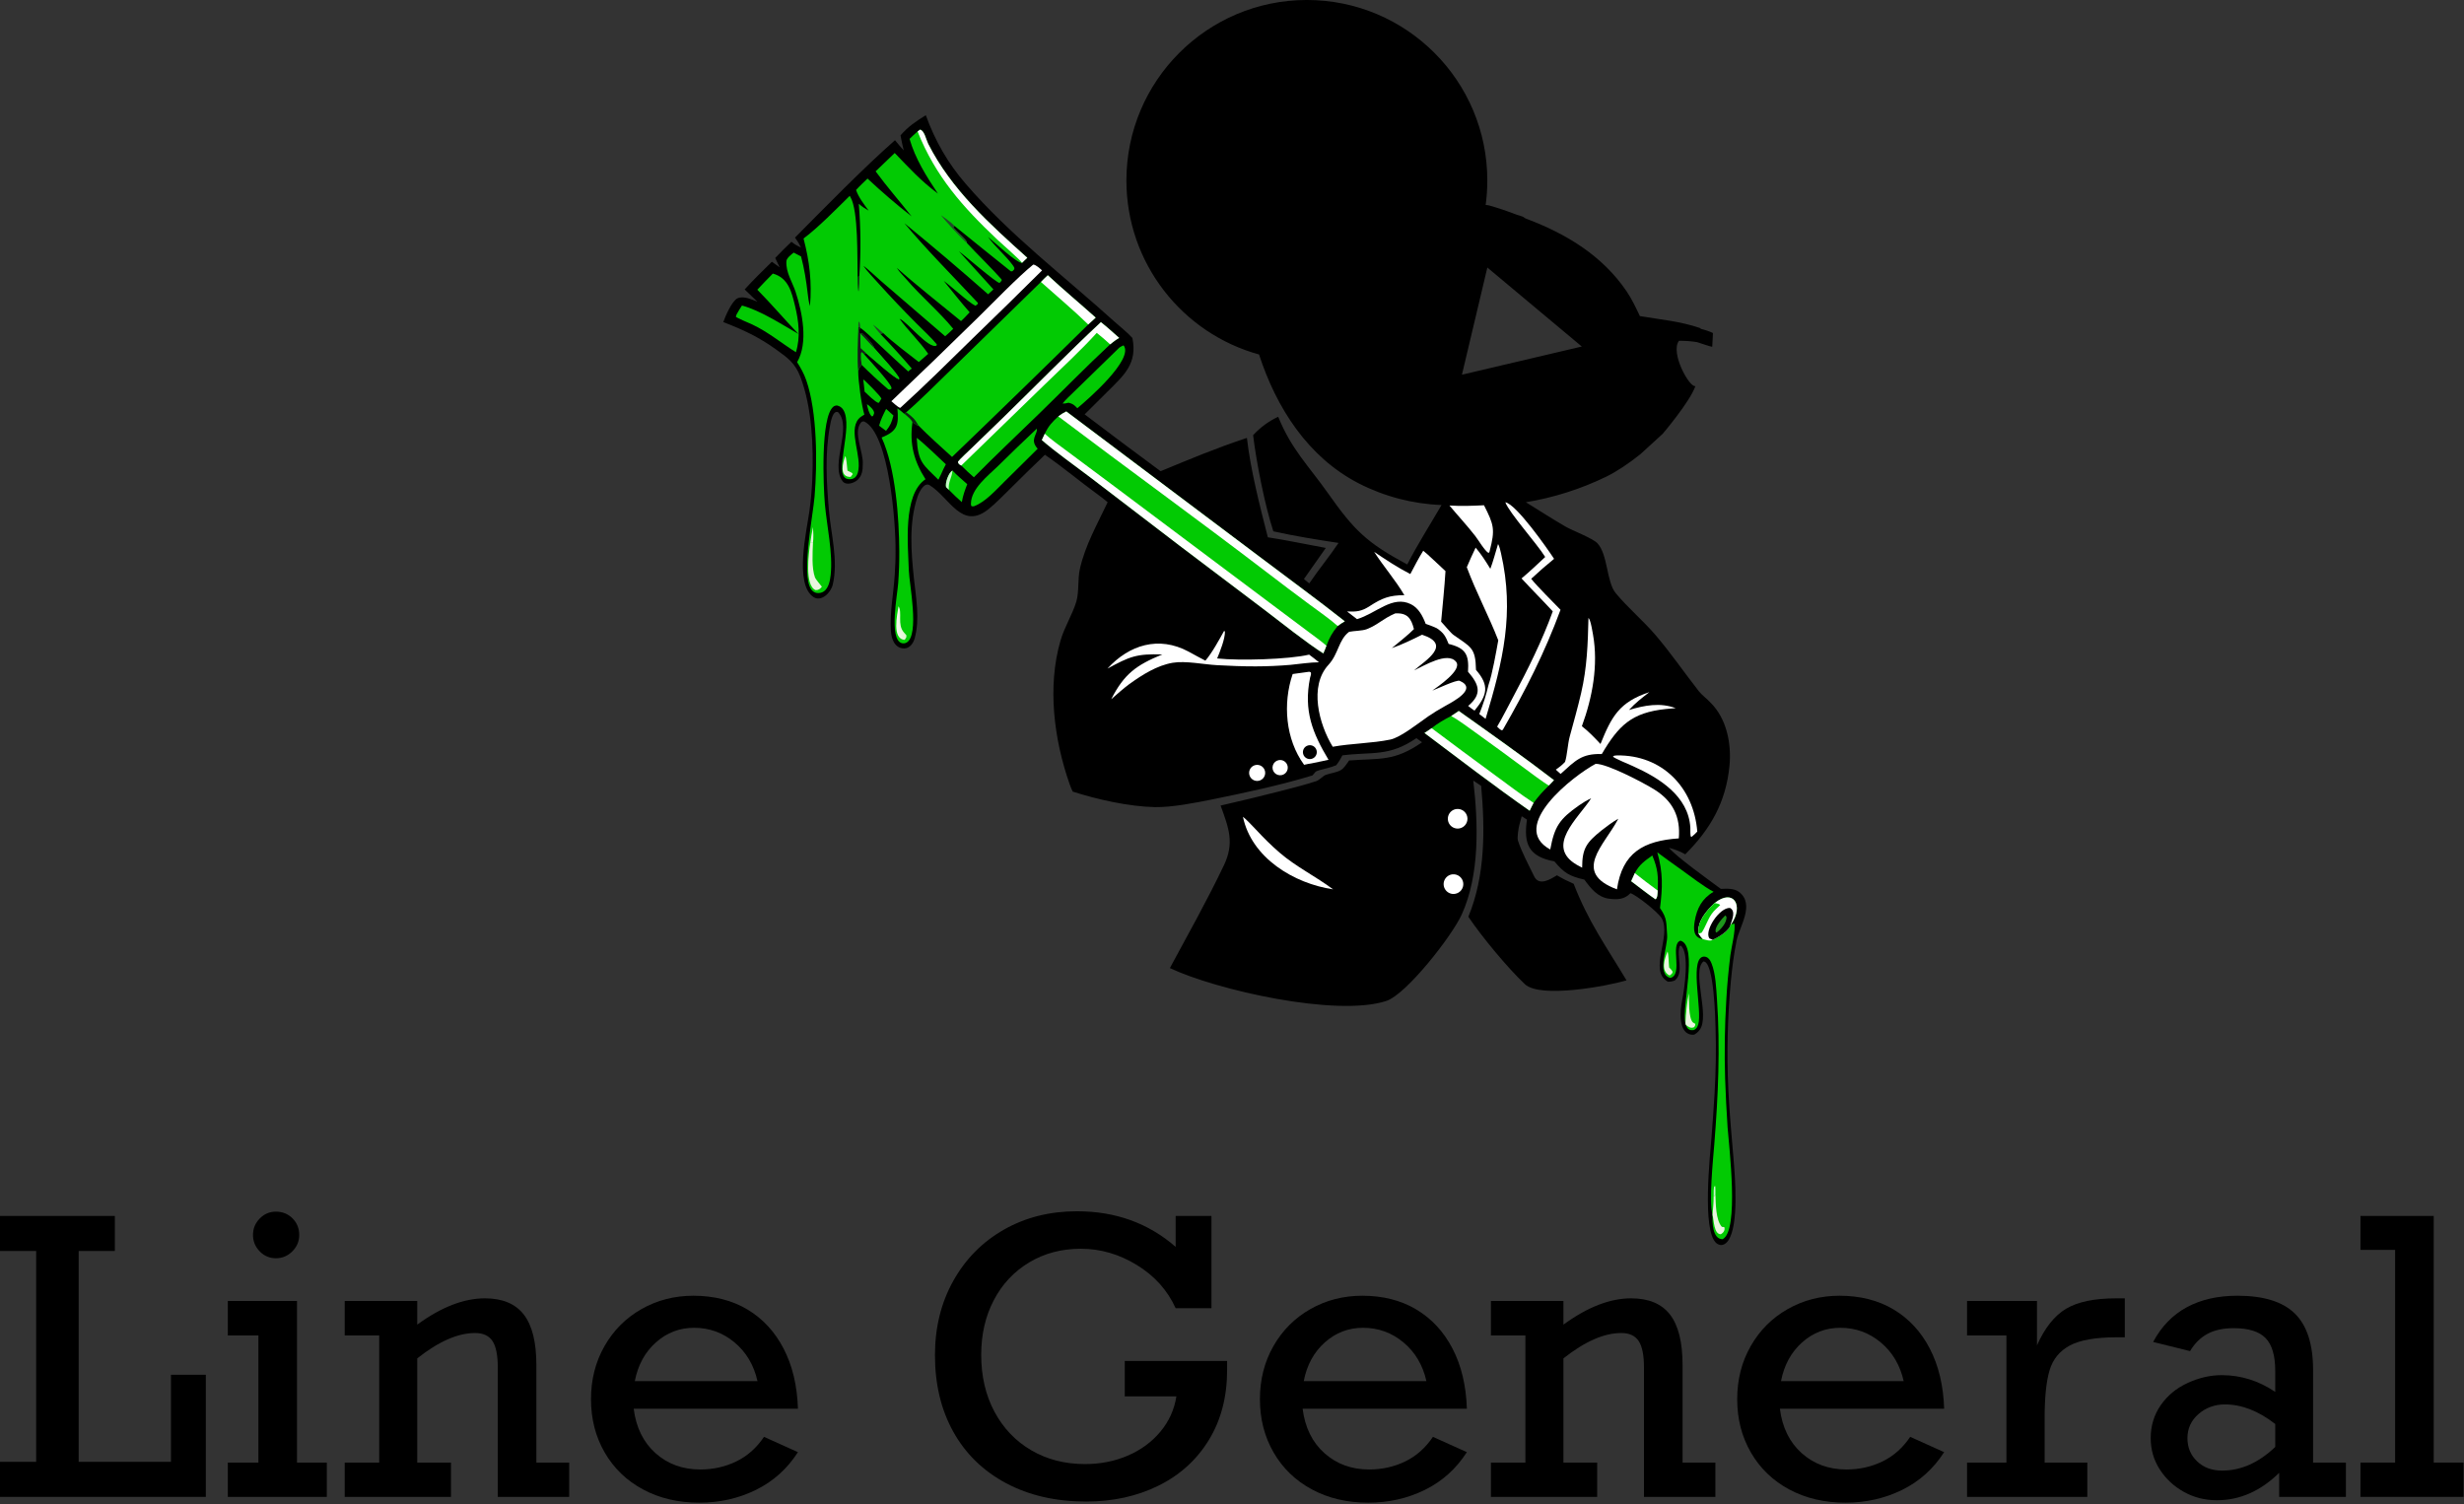 <?xml version="1.0" encoding="UTF-8" standalone="no"?><!DOCTYPE svg PUBLIC "-//W3C//DTD SVG 1.1//EN" "http://www.w3.org/Graphics/SVG/1.1/DTD/svg11.dtd"><svg width="100%" height="100%" viewBox="0 0 968 591" version="1.1" xmlns="http://www.w3.org/2000/svg" xmlns:xlink="http://www.w3.org/1999/xlink" xml:space="preserve" xmlns:serif="http://www.serif.com/" style="fill-rule:evenodd;clip-rule:evenodd;stroke-linejoin:round;stroke-miterlimit:2;"><rect x="0" y="0" width="968" height="591" fill="#333333" stroke="none"/><g id="Line"><g id="Line1" serif:id="Line"><path d="M494.622,139.265c6.822,20.951 19.168,40.332 39.212,50.659c10.083,5.156 21.171,8.051 32.488,8.48c-4.409,7.571 -9.536,15.639 -13.472,23.355c-15.96,-8.557 -20.858,-13.436 -31.06,-27.887c-7.731,-10.951 -14.418,-17.245 -19.638,-30.142c-3.731,1.74 -7.08,4.202 -9.854,7.245c1.255,10.514 4.61,27.656 7.953,37.764c8.23,1.84 17.258,3.308 25.6,4.552c-3.525,5.301 -7.85,10.48 -11.501,15.914l-2.086,-1.73l8.583,-12.212c-7.007,-1.277 -16.041,-3.181 -22.769,-4.177c-3.115,-12.16 -6.813,-26.578 -8.223,-39.057c-12.341,4.113 -22.031,8.187 -33.902,13.089c-9.999,-7.374 -19.946,-14.817 -29.84,-22.33l8.882,-8.827c6.505,-6.478 11.924,-11.056 9.881,-21.177c-2.121,-2.337 -4.71,-4.307 -7.062,-6.433c-19.647,-17.765 -41.039,-33.985 -58.393,-54.095c-7.084,-8.208 -12.038,-16.864 -15.715,-27.007c-3.978,2.532 -6.754,4.305 -9.931,7.932c0.38,1.908 0.757,4.042 1.263,5.903c-1.123,-1.279 -2.397,-2.668 -3.43,-4.002c-12.454,10.958 -27.449,26.319 -39.295,38.263c1.118,1.561 1.532,2.194 2.371,3.906c-1.688,-0.802 -2.298,-1.107 -3.758,-2.267c-2.241,2.09 -4.251,4.167 -6.382,6.371l1.765,3.678c-0.999,-0.708 -2.12,-1.466 -3.086,-2.197c-3.308,3.262 -7.585,7.442 -10.678,10.875l5.023,4.83c-2.309,-0.89 -5.373,-2.398 -7.801,-1.362c-2.156,0.92 -4.864,7.159 -5.618,9.359c7.783,2.98 14.106,5.943 20.909,10.873c4.433,3.214 7.291,5.211 9.369,10.632c4.601,11.999 5.209,27.501 4.689,40.153c-0.178,4.246 -0.56,8.482 -1.144,12.691c-1.001,7.321 -6.061,28.737 1.683,33.718c2.913,1.874 6.701,-1.564 7.503,-4.933c2.24,-9.526 -0.71,-19.722 -1.518,-29.312c-0.924,-10.957 -1.604,-21.968 0.394,-32.857c0.285,-1.554 1.063,-6.449 3.204,-5.585c5.776,6.037 -3.27,20.534 1.797,27.154c1.406,1.839 4.599,0.674 5.933,-0.589c1.713,-1.621 1.996,-3.844 1.978,-6.049c0.351,-4.774 -3.847,-12.381 -0.818,-16.283c0.475,-0.613 0.784,-0.563 1.333,-0.587c9.9,4.595 12.499,40.449 12.36,50.744c0.055,3.19 -0.125,6.323 -0.316,9.503c-0.443,7.382 -1.989,14.66 -1.508,22.076c0.2,3.078 1.423,6.82 5.219,6.86c2.168,0.023 3.621,-2.093 4.144,-4.022c2.028,-7.476 0.545,-15.625 -0.285,-23.188c-1.122,-10.592 -2.086,-22.057 1.367,-32.321c0.627,-1.865 2.623,-5.923 4.779,-4.592c7.863,4.849 12.632,17.976 23.284,9.275c2.723,-2.225 5.346,-4.935 8.018,-7.564c4.614,-4.607 9.278,-9.165 13.988,-13.674c7.1,4.894 13.872,10.598 20.856,15.682c1.233,0.897 2.65,1.952 3.782,2.962c-4.006,8.523 -8.838,16.918 -10.897,26.173c-0.924,4.154 -0.264,8.629 -1.368,12.753c-1.578,5.274 -4.644,9.909 -6.249,15.422c-5.25,18.033 -2.583,38.84 3.551,56.332c0.347,0.992 0.764,2.096 1.246,3.008c9.647,3.108 22.206,5.905 32.349,6.095c6.621,0.124 16.031,-1.719 22.655,-3.069c12.65,-2.578 26.829,-5.587 39.151,-9.372c1.265,-1.236 0.761,-1.488 2.729,-2.069c2.142,-0.634 4.634,-1.039 6.654,-1.969c1.136,-1.466 1.533,-2.209 2.416,-3.864c11.971,-1.465 18.342,0.593 29.051,-6.748l2.232,1.609c-10.891,7.61 -16.521,6.25 -28.671,7.154c-0.865,1.249 -1.936,2.996 -3.194,3.752c-1.706,1.027 -4.065,1.213 -5.905,1.881c-1.116,0.406 -2.566,2.094 -3.793,2.491c-4.771,1.543 -9.659,2.779 -14.515,4.019c-7.664,1.955 -15.354,3.814 -23.065,5.576c3.207,8.816 5.511,14.629 1.295,23.474c-6.605,13.857 -13.982,26.927 -21.219,40.366c18.181,8.62 65.433,19.32 84.976,12.933c7.983,-2.608 25.87,-25.605 29.655,-33.922c7.165,-15.747 6.511,-35.861 4.56,-52.668l3.1,2.074c1.529,17.063 1.648,35.277 -5.039,51.42c5.274,7.847 15.489,20.163 22.221,26.498c6.098,5.738 32.724,0.649 39.924,-1.5c-8.089,-13.498 -14.963,-22.971 -20.771,-37.947c-2.61,-1.153 -4.071,-1.878 -6.575,-3.336c-2.624,1.612 -7.068,4.402 -8.981,0.349c-2.149,-4.55 -4.776,-9.202 -6.333,-13.98c-0.396,-1.246 0.257,-4.974 0.553,-6.165c0.28,-1.144 0.589,-2.28 0.926,-3.409l2.057,1.321c-1.347,9.506 0.576,14.512 10.783,16.421c3.815,4.547 5.845,5.789 11.781,7.17c2.527,3.457 5.255,6.964 9.799,7.506c3.259,0.389 5.993,0.272 8.276,-2.175c1.819,0.354 10.62,7.151 12.284,9.834c4.016,6.934 -5.301,20.498 2.318,24.855c0.477,0.273 2.532,-0.122 2.997,-0.54c3.6,-3.234 0.334,-9.3 1.776,-13.364l0.417,-0.211c3.582,2.826 1.391,17.278 0.545,21.487c-0.78,3.879 -1.822,13.609 4.345,13.553c0.853,-0.021 2.081,-1.277 2.505,-1.907c4.228,-5.387 -3.242,-22.919 1.492,-26.889c4.21,-0.191 4.671,22.844 4.787,25.986c0.255,8.574 0.127,17.154 -0.383,25.717c-0.342,5.774 -0.747,11.545 -1.217,17.31c-0.577,7.424 -3.773,36.702 1.879,41.622c0.606,0.525 1.459,0.858 2.272,0.746c0.985,-0.136 1.829,-0.882 2.378,-1.665c4.265,-6.098 2.746,-24.543 2.154,-31.812c-0.745,-9.155 -1.633,-18.299 -2.068,-27.477c-0.664,-14.152 -0.34,-28.333 0.97,-42.441c0.514,-5.401 1.134,-10.619 2.287,-16.253c1.132,-5.536 7.272,-14.194 0.949,-19.04c-1.902,-1.456 -4.865,-1.329 -7.146,-1.202c-3.903,-2.909 -18.084,-13.07 -20.344,-16.143c2.492,0.718 4.089,1.278 6.371,2.553c9.929,-9.941 15.959,-20.436 17.357,-34.703c0.855,-8.729 -1.076,-18.677 -7.554,-24.996c-1.291,-1.424 -3.316,-2.885 -4.477,-4.369c-5.774,-7.38 -10.863,-14.833 -16.964,-22c-4.832,-5.676 -11.093,-10.94 -15.719,-16.573c-3.583,-4.363 -3.053,-15.071 -7.096,-19.485c-1.727,-1.994 -9.991,-5.084 -12.737,-6.694c-5.235,-3.069 -10.292,-6.33 -15.436,-9.492c10.914,-1.802 21.518,-5.168 31.483,-10c4.123,-2.015 8.871,-5.138 13.543,-8.904l8.727,-7.979c0.016,-0.001 10.749,-12.654 12.851,-18.756c-2.307,0.72 -10.014,-13.126 -6.449,-17.784c2.476,-0.002 4.872,0.147 7.1,0.522c2.403,0.772 4.804,1.631 5.951,1.836c0.142,-1.754 0.2,-3.64 0.286,-5.408c-1.35,-0.664 -3.016,-1.207 -4.877,-1.672l0.006,-0.228c-8.101,-2.794 -15.88,-3.39 -23.826,-4.759c-1.585,-3.341 -3.205,-6.791 -5.287,-9.837c-9.554,-13.975 -23.599,-22.462 -39.076,-28.302c-0.308,-0.137 -0.618,-0.271 -0.928,-0.405c-0.126,-0.337 -1.219,-0.763 -3.009,-1.238c-3.515,-1.384 -7.11,-2.59 -10.751,-3.636c-0.459,-0.132 -0.974,-0.207 -1.539,-0.229c0.429,-3.153 0.651,-6.373 0.651,-9.643c0,-39.128 -31.766,-70.894 -70.894,-70.894c-39.127,0 -70.893,31.766 -70.893,70.894c-0,32.621 22.08,60.125 52.097,68.371Zm126.804,-3.128l-47.093,11.07l9.981,-42.103l37.112,31.033Z"/><path d="M360.482,51.642l0.979,-0.701c1.688,0.309 2.415,4.049 3.162,5.524c9.09,17.961 24.133,31.513 38.959,44.812c-0.637,0.605 -1.493,1.368 -2.074,1.995c-2.01,0.212 -11.317,-8.551 -13.364,-10.187c2.887,3.931 6.778,7.156 9.702,11.054c0.905,1.206 0.89,1.605 -0.132,2.429c-0.201,0.007 -0.402,0.014 -0.603,0.021c-5.93,-4.688 -16.661,-13.405 -22.103,-17.809l-0.599,0.192c0.839,1.908 5.26,4.654 5.5,6.555c3.321,3.651 10.136,10.281 13.598,14.27c-0.005,0.161 -0.01,0.321 -0.015,0.481l-0.808,0.887c-1.506,-0.203 -13.495,-10.691 -15.977,-12.456l13.572,14.987l-2.09,1.91c-10.784,-9.507 -21.746,-18.81 -32.882,-27.904c8.347,10.045 19.834,21.587 28.892,31.329c-0.166,0.671 -0.271,0.549 -0.991,1.091c-2.728,-1.293 -9.54,-7.686 -12.448,-9.768c3.246,3.989 6.793,8.51 10.184,12.336c-1.012,1.06 -2.333,2.521 -3.401,3.456c-8.237,-6.785 -17.349,-13.904 -25.245,-20.931c1.125,1.804 2.443,2.93 3.788,4.509c5.592,6.572 13.018,12.825 18.404,19.454c-1.004,0.963 -2.098,2.062 -3.17,2.925l-25.058,-21.563c-1.133,-0.969 -6.266,-5.742 -7.038,-6.042c1.417,2.033 4.284,5.054 6.045,7.012c4.783,5.304 9.701,10.485 14.748,15.538c2.104,2.095 6.331,6.094 8.026,8.244l-0.14,0.499c-3.087,1.486 -11.942,-9.828 -14.477,-10.532c2.793,4.036 7.885,8.869 11.235,13.748l-3.693,3.222c-4.022,-3.156 -10.393,-7.887 -13.978,-11.353l-1.165,0.278c3.767,3.882 8.91,9.55 12.395,13.654c-0.554,0.38 -0.921,0.7 -1.425,1.131c-4.013,-3.655 -7.994,-7.344 -11.945,-11.065c-1.794,-1.672 -5.011,-4.812 -6.9,-6.116c-0.342,0.652 -0.414,1.312 -0.351,2.044c0.544,0.163 0.791,0.226 1.349,0.323c1.289,1.249 4.084,3.945 4.524,5.661c1.855,2.197 9.244,10.061 9.85,11.982l-0.305,0.194c-2.227,-0.866 -10.448,-8.254 -12.83,-10.271l-0.707,0.503l-0.789,-0.783l-0.342,0.147c-0.306,1.127 0.035,3.503 0.152,4.77c-0.708,1.03 -1.008,1.341 -1.338,2.554c-0.001,3.844 1.3,13.314 2.412,16.994c-0.79,0.497 -1.687,0.998 -2.291,1.719c-4.108,4.907 1.493,14.791 -0.259,21.017c-0.265,0.944 -0.74,1.864 -1.649,2.326c-0.757,0.386 -1.889,0.435 -2.692,0.17c-5.326,-1.763 2.671,-20.381 -1.348,-27.041c-0.608,-1.006 -1.449,-1.549 -2.581,-1.788c-0.537,0.07 -0.918,0.137 -1.349,0.485c-5.143,4.151 -3.912,31.724 -3.345,38.206c0.761,8.694 3.209,19.34 2.276,27.896c-0.233,2.14 -0.753,5.063 -2.602,6.421c-0.844,0.619 -1.977,0.835 -3,0.643c-0.914,-0.171 -1.619,-0.76 -2.123,-1.521c-3.878,-5.851 0.771,-28.726 1.408,-36.346c1.099,-13.155 1.076,-33.169 -3.275,-45.697c-0.891,-2.564 -2.145,-4.808 -3.59,-7.087c4.468,-7.643 2.049,-19.558 -0.609,-27.667c-1.212,-3.698 -3.877,-7.616 -3.6,-11.989c0.081,-1.269 1.899,-2.582 2.862,-3.392l2.901,1.512c1.272,4.821 2.039,9.566 2.602,14.514c0.194,1.706 0.399,3.349 0.899,4.996c0.828,-9.235 -0.176,-17.654 -2.521,-26.554c5.776,-4.301 12.827,-11.556 18.136,-16.755c0.034,0.053 0.068,0.107 0.101,0.161c0.055,0.091 0.107,0.183 0.161,0.274c3.191,5.367 2.669,24.197 2.842,31.42l0.651,-0.159c0.666,-9.518 0.6,-19.073 -0.197,-28.581c1.503,1.274 2.165,1.686 3.879,2.693c-1.824,-2.469 -3.963,-5.231 -4.947,-8.108c1.185,-1.353 3.176,-3.189 4.505,-4.491c5.56,5.204 11.343,10.165 17.333,14.868c-4.662,-5.874 -9.725,-11.677 -14.153,-17.71l7.502,-7.202c5.984,6.181 10.08,10.77 16.976,15.954c-4.469,-6.662 -8.928,-13.752 -11.142,-21.493c0.878,-0.926 2.176,-2.045 3.146,-2.928Z" style="fill:#02ca03;fill-rule:nonzero;"/><path d="M360.482,51.642l0.979,-0.701c1.688,0.309 2.415,4.049 3.162,5.524c9.09,17.961 24.133,31.513 38.959,44.812c-0.637,0.605 -1.493,1.368 -2.074,1.995c-0.817,-1.285 -8.001,-7.536 -9.716,-9.154c-13.608,-12.835 -24.276,-24.842 -31.31,-42.476Z" style="fill:#fff;fill-rule:nonzero;"/><path d="M337.995,130.997c1.817,1.764 3.661,3.925 5.477,5.789c1.855,2.197 9.244,10.061 9.85,11.982l-0.305,0.194c-2.227,-0.866 -10.448,-8.254 -12.83,-10.271l-2.105,-1.939c-0.093,-1.812 -0.065,-3.919 -0.087,-5.755Z" style="fill:#02ca03;fill-rule:nonzero;"/><path d="M337.947,128.532l0.003,0.226c-0.342,0.652 -0.414,1.312 -0.351,2.044c0.544,0.163 0.791,0.226 1.349,0.323c1.289,1.249 4.084,3.945 4.524,5.661c-1.816,-1.864 -3.66,-4.025 -5.477,-5.789c0.022,1.836 -0.006,3.943 0.087,5.755l2.105,1.939l-0.707,0.503l-0.789,-0.783l-0.342,0.147c-0.306,1.127 0.035,3.503 0.152,4.77c-0.708,1.03 -1.008,1.341 -1.338,2.554c-0.491,-4.516 -0.12,-12.596 0.064,-17.316l0.72,-0.034Z" style="fill:#171b1b;fill-rule:nonzero;"/><path d="M369.638,84.538c1.649,1.123 4.028,2.762 5.37,4.242l-0.599,0.192c0.839,1.908 5.26,4.654 5.5,6.555c-2.613,-2.279 -8.194,-8.394 -10.271,-10.989Z" style="fill:#214b29;fill-rule:nonzero;"/><path d="M336.929,108.799l0.651,-0.159c-0.008,2.079 -0.025,3.611 -0.234,5.701l-0.141,0.038c-0.284,-1.877 -0.255,-3.686 -0.276,-5.58Z" style="fill:#0e2111;fill-rule:nonzero;"/><path d="M342.935,127.497c1.515,1.102 2.664,2.14 4.055,3.379l-1.165,0.278c-1.172,-1.261 -1.877,-2.253 -2.89,-3.657Z" style="fill:#214b29;fill-rule:nonzero;"/><path d="M337.227,128.566c0.001,-0.746 -0.1,-1.687 0.253,-2.302c0.412,0.772 0.389,1.394 0.467,2.268l-0.72,0.034Z" style="fill:#214b29;fill-rule:nonzero;"/><path d="M318.329,213.285l1.062,0c-0.17,3.905 -0.57,9.898 0.81,13.649c0.179,0.487 2.236,3.042 2.682,3.585c-0.74,0.886 -1.273,1.337 -2.457,1.323c-4.407,-1.789 -2.707,-14.723 -2.097,-18.557Z" style="fill:#e9f5df;fill-rule:nonzero;"/><path d="M332.071,179.176c0.48,0.582 0.709,4.528 0.854,5.705c0.698,0.33 1.242,0.601 1.915,0.978l0.083,0.536l-0.745,0.974c-4.595,0.08 -3.091,-5.522 -2.107,-8.193Z" style="fill:#e9f5df;fill-rule:nonzero;"/><path d="M319.395,207.048c0.13,2.085 0.242,4.15 -0.004,6.237l-1.062,-0c0.314,-2.23 0.588,-4.023 1.066,-6.237Z" style="fill:#e9f5df;fill-rule:nonzero;"/><path d="M418.906,161.64l75.702,56.917c10.946,8.297 22.989,17.047 33.711,25.533c-1.099,0.657 -1.784,1.051 -2.788,1.854c-2.122,2.563 -3.292,4.582 -4.43,7.75c-0.344,1.004 -0.805,2.025 -1.221,3.006c-6.721,-4.254 -16.21,-11.864 -22.764,-16.852l-33.571,-25.376l-35.159,-26.896c-5.413,-4.128 -14.19,-10.353 -19.096,-14.699l1.156,-2.483c1.537,-3.157 2.798,-4.454 5.31,-6.807c1.253,-0.949 1.744,-1.223 3.15,-1.947Z" style="fill:#02ca03;fill-rule:nonzero;"/><path d="M418.906,161.64l75.702,56.917c10.946,8.297 22.989,17.047 33.711,25.533c-1.099,0.657 -1.784,1.051 -2.788,1.854c-2.762,-2.512 -7.894,-6.1 -10.999,-8.397c-5.713,-4.233 -11.391,-8.513 -17.032,-12.841c-26.972,-20.629 -54.67,-40.651 -81.744,-61.119c1.253,-0.949 1.744,-1.223 3.15,-1.947Z" style="fill:#fff;fill-rule:nonzero;"/><path d="M410.446,170.394c2.374,2.23 6.383,5.049 9.142,7.113l17.166,12.793l61.829,46.35l15.229,11.405c1.747,1.317 5.825,4.258 7.289,5.639c-0.344,1.004 -0.805,2.025 -1.221,3.006c-6.721,-4.254 -16.21,-11.864 -22.764,-16.852l-33.571,-25.376l-35.159,-26.896c-5.413,-4.128 -14.19,-10.353 -19.096,-14.699l1.156,-2.483Z" style="fill:#fff;fill-rule:nonzero;"/><path d="M548.117,240.984c4.787,-0.281 6.282,1.94 7.363,6.162c-1.842,1.959 -6.463,5.605 -8.692,7.474c3.838,-1.299 8.242,-3.453 11.882,-5.262c11.815,3.869 1.672,9.859 -3.164,14.018c3.883,-1.781 13.154,-7.505 16.508,-3.407c2.669,3.261 -7.411,9.938 -9.33,11.351c1.644,-0.565 9.544,-4.379 10.777,-3.844c7.334,3.181 -2.99,8.337 -5.813,9.94c-2.205,1.211 -4.352,2.524 -6.435,3.935c-3.752,2.58 -10.945,8.357 -15.01,9.199c-7.155,1.483 -15.247,1.487 -22.63,2.823c-5.408,-8.845 -9.402,-23.804 -1.667,-32.193c3.992,-4.329 3.923,-9.814 8.105,-12.959c1.949,-0.416 5.166,-0.347 6.979,-1.062c4.457,-1.756 6.177,-4.043 11.127,-6.175Z" style="fill:#fff;fill-rule:nonzero;"/><path d="M411.635,108.129c6.083,5.657 12.611,11.096 18.82,16.649l-2.932,2.703c-17.724,17.459 -35.558,34.806 -53.501,52.039c-4.092,-3.721 -9.282,-8.346 -13.105,-12.243c-1.328,-0.276 -1.114,-0.93 -2.482,-1.226c-0.27,-1.292 -2.173,-2.632 -3.194,-3.487l0.785,-0.61c5.308,-4.527 12.363,-11.656 17.508,-16.633l35.399,-34.549c0.895,-0.901 1.762,-1.787 2.702,-2.643Z" style="fill:#02ca03;fill-rule:nonzero;"/><path d="M411.635,108.129c6.083,5.657 12.611,11.096 18.82,16.649l-2.932,2.703c-5.485,-5.358 -12.781,-11.527 -18.59,-16.709c0.895,-0.901 1.762,-1.787 2.702,-2.643Z" style="fill:#fff;fill-rule:nonzero;"/><path d="M355.241,162.564l0.785,-0.61c2.654,2.02 3.216,2.482 4.891,5.323c-1.328,-0.276 -1.114,-0.93 -2.482,-1.226c-0.27,-1.292 -2.173,-2.632 -3.194,-3.487Z" style="fill:#0e2111;fill-rule:nonzero;"/><path d="M651.077,334.847c2.977,2.247 6.463,4.685 9.509,6.886c3.484,2.516 8.937,6.699 12.619,8.623c-4.53,2.588 -6.601,6.546 -7.443,11.652c-0.506,3.061 -0.522,6.336 3.215,6.947c-0.737,-0.715 -1.117,-1.318 -1.702,-2.148c-0.536,-4.882 3.061,-8.908 6.321,-12.024c7.345,-5.891 11.61,0.832 6.534,8.314c0.515,0.006 0.731,-0.1 1.202,-0.301c0.654,2.329 -1.213,9.751 -1.552,12.511c-0.719,5.852 -1.272,11.57 -1.586,17.466c-0.631,10.284 -0.788,20.591 -0.47,30.889c0.221,6.416 0.545,12.828 0.97,19.233c0.529,7.391 4.671,40.791 -1.98,43.938c-3.976,-0.009 -4.045,-6.698 -3.933,-9.507l-0.002,-0.254c-1.47,-5.037 0.21,-21.481 0.686,-27.405c1.531,-19.052 2.384,-38.114 1.05,-57.203c-0.305,-4.376 -0.489,-9.81 -2.101,-13.915c-0.393,-1.001 -1.002,-2.147 -2.064,-2.559c-0.556,-0.216 -1.24,-0.251 -1.782,0.025c-4.556,2.321 0.184,21.075 -1.397,26.399c-0.319,1.074 -0.676,1.707 -1.672,2.24c-1.851,0.277 -2.533,-0.351 -3.175,-1.978l-0.194,-0.68c-1.667,-5.928 5.161,-30.44 -1.931,-32.435c-4.263,1.267 1.178,13.439 -3.993,14.616c-5.615,-1.298 -0.912,-12.389 -1.266,-16.82c-0.386,-4.827 0.13,-6.404 -2.795,-10.619c1.018,-8.026 1.222,-13.939 -1.068,-21.891Z" style="fill:#02ca03;fill-rule:nonzero;"/><path d="M673.596,354.783c7.345,-5.891 11.61,0.832 6.534,8.314l-0.23,-0.01c-0.371,2.556 -4.88,5.189 -7.055,6.122c-1.108,0.686 -2.61,0.004 -3.868,-0.254c-0.737,-0.715 -1.117,-1.318 -1.702,-2.148c-0.536,-4.882 3.061,-8.908 6.321,-12.024Z" style="fill:#fff;fill-rule:nonzero;"/><path d="M672.845,369.209l-1.267,-0.527c-2.201,-2.88 3.861,-12.183 8.061,-11.993c2.288,1.22 0.929,4.43 0.261,6.398c-0.371,2.556 -4.88,5.189 -7.055,6.122Z" style="fill-rule:nonzero;"/><path d="M677.785,359.636l0.456,0.49c0.293,2.219 -2.167,5.025 -3.886,6.247l-0.268,-0.152c-0.773,-1.793 2.496,-5.427 3.698,-6.585Z" style="fill:#1f971d;fill-rule:nonzero;"/><path d="M667.275,366.807c-0.536,-4.882 3.061,-8.908 6.321,-12.024c0.812,0.16 1.657,0.203 2.209,0.775c-1.282,1.292 -2.267,1.926 -3.398,3.542c-1.553,2.22 -2.405,5.11 -3.906,7.315c-0.005,0.007 -1.08,0.357 -1.226,0.392Z" style="fill:#02ca03;fill-rule:nonzero;"/><path d="M673.219,470.056l0.704,-0.668c0.136,3.382 0.091,9.959 2.534,12.605l0.929,0.079c0.46,1.154 -0.343,2.28 -1.357,2.828c-2.745,-0.046 -2.658,-5.407 -3.248,-7.574l-0.002,-0.254c0.254,-2.814 0.427,-4.132 0.44,-7.016Z" style="fill:#e9f5df;fill-rule:nonzero;"/><path d="M663.491,390.251c0.071,2.541 -0.183,9.558 1.517,11.368c0.167,0.177 0.764,0.482 0.989,0.596c-0.035,0.774 -0.003,0.729 -0.484,1.33c-1.305,0.575 -2.167,-0.134 -3.189,-0.869l-0.194,-0.68c0.118,-3.269 0.612,-8.608 1.361,-11.745Z" style="fill:#e9f5df;fill-rule:nonzero;"/><path d="M673.219,470.056c0.009,-1.477 -0.067,-3.296 0.373,-4.671c-0.058,0.31 -0.095,0.58 -0.139,0.891l0.383,-0.357c0.119,0.717 0.084,2.64 0.087,3.469l-0.704,0.668Z" style="fill:#c6f8c7;fill-rule:nonzero;"/><path d="M655.098,373.823c0.47,1.039 0.449,4.606 0.634,6.259c0.63,0.651 0.953,0.911 1.375,1.697c-0.208,0.895 -0.301,0.717 -1.18,1.467c-3.613,-1.771 -2.023,-6.469 -0.829,-9.423Z" style="fill:#e9f5df;fill-rule:nonzero;"/><path d="M626.858,300.082c4.469,-0.094 18.781,7.413 23.17,10.156c7.198,4.5 10.215,10.722 9.504,19.132c-13.848,0.935 -22.211,5.577 -24.303,20.021c-17.804,-6.629 -5.027,-17.233 0.365,-27.426l0.163,-0.313c-2.399,1.36 -4.416,2.913 -6.582,4.592c-5.876,4.738 -7.618,7.024 -7.618,14.634c-0.696,-0.346 -1.383,-0.712 -2.058,-1.098c-12.65,-7.343 0.551,-18.304 5.607,-26.156c-1.672,0.756 -3.229,1.702 -4.717,2.742c-7.775,5.432 -9.689,8.363 -11.361,17.369c-16.565,-8.993 9.094,-29.021 17.83,-33.653Z" style="fill:#fff;fill-rule:nonzero;"/><path d="M573.084,279.306c12.207,8.678 25.584,18.095 37.418,27.194l-2.015,2.104c-2.412,2.389 -3.957,4.012 -5.997,6.812c-0.489,0.862 -1.093,2.177 -1.551,3.095c-13.62,-9.516 -28.019,-20.54 -41.326,-30.552l2.814,-1.885c2.146,-1.779 5.242,-3.556 7.69,-4.788l2.967,-1.98Z" style="fill:#02ca03;fill-rule:nonzero;"/><path d="M562.427,286.074c8.317,6.243 16.669,12.437 25.058,18.581c4.946,3.619 9.873,7.414 15.005,10.761c-0.489,0.862 -1.093,2.177 -1.551,3.095c-13.62,-9.516 -28.019,-20.54 -41.326,-30.552l2.814,-1.885Z" style="fill:#fff;fill-rule:nonzero;"/><path d="M573.084,279.306c12.207,8.678 25.584,18.095 37.418,27.194l-2.015,2.104c-1.71,-0.874 -8.068,-5.647 -9.86,-6.97c-6.199,-4.606 -12.436,-9.161 -18.71,-13.663c-2.987,-2.13 -6.702,-4.949 -9.8,-6.685l2.967,-1.98Z" style="fill:#fff;fill-rule:nonzero;"/><path d="M377.646,182.897c-0.791,-0.427 -1.206,-0.658 -1.309,-1.502c0.74,-1.006 4.379,-4.372 5.519,-5.474l12.172,-11.782c12.677,-12.337 25.588,-25.549 38.468,-37.575c2.38,1.874 4.886,4.169 7.181,6.188c-1.455,0.849 -2.232,1.475 -3.561,2.535c-9.612,8.938 -18.716,18.336 -28.119,27.448c-8.525,8.259 -17.044,16.326 -25.411,24.781c-1.815,-1.594 -3.239,-2.903 -4.94,-4.619Z" style="fill:#02ca03;fill-rule:nonzero;"/><path d="M377.646,182.897c-0.791,-0.427 -1.206,-0.658 -1.309,-1.502c0.74,-1.006 4.379,-4.372 5.519,-5.474l12.172,-11.782c12.677,-12.337 25.588,-25.549 38.468,-37.575c2.38,1.874 4.886,4.169 7.181,6.188c-1.455,0.849 -2.232,1.475 -3.561,2.535c-1.835,-1.692 -3.298,-2.96 -5.253,-4.512c-5.688,6.335 -14.203,14.247 -20.469,20.329l-32.748,31.793Z" style="fill:#fff;fill-rule:nonzero;"/><path d="M352.545,160.42c0.914,0.616 1.84,1.433 2.696,2.144c1.021,0.855 2.924,2.195 3.194,3.487c-1.131,8.449 0.606,15.097 5.159,22.217c-9.069,6.092 -6.816,26.269 -6.56,35.83c0.137,5.122 4.32,25.367 -0.882,28.341c-0.604,0.344 -1.324,0.415 -1.984,0.196c-4.987,-1.664 -1.635,-18.936 -1.303,-23.55c0.303,-4.15 0.443,-8.31 0.422,-12.471c-0.084,-13.14 -1.399,-32.596 -6.936,-44.737c6.406,-2.559 6.736,-5.134 6.194,-11.457Z" style="fill:#02ca03;fill-rule:nonzero;"/><path d="M352.98,238.181c1.613,2.407 -0.571,7.164 2.104,10.242l0.989,1.134c0.047,1.061 0.026,0.737 -0.64,1.813c-5.1,-0.264 -2.963,-9.894 -2.453,-13.189Z" style="fill:url(#_Linear1);fill-rule:nonzero;"/><path d="M559.127,216.368c1.306,0.903 7.106,6.538 8.743,7.99c-0.377,6.406 -1.142,13.459 -1.713,19.889c1.161,1.176 3.774,4.407 4.816,5.154c6.783,4.856 8.718,4.836 8.882,13.773c5.424,6.238 4.363,9.975 -0.582,16.013c-0.935,-0.603 -1.631,-1.169 -2.497,-1.855c5.738,-4.792 4.19,-8.527 -0.051,-13.436c0.415,-6.617 -0.795,-9.269 -7.617,-10.927c-1.238,-3.082 -1.914,-4.333 -4.664,-6.167c-1.294,-0.648 -2.971,-1.216 -4.353,-1.726c-1.148,-3.031 -2.783,-6.221 -5.815,-7.715c-7.253,-3.575 -13.523,3.562 -21.151,5.884c-1.322,-0.987 -2.626,-1.996 -3.913,-3.028c3.701,0.156 5.673,-0.012 8.902,-2.111c4.876,-3.17 7.803,-4.279 13.601,-4.277c-3.506,-5.981 -8.115,-11.194 -11.852,-17.009c4.819,3.222 9.043,6.059 14.194,8.699c1.598,-3.001 3.274,-6.296 5.07,-9.151Z" style="fill:#fff;fill-rule:nonzero;"/><path d="M624.039,242.764c0.213,0.254 0.385,0.54 0.509,0.847c0.537,1.33 1.015,4.212 1.278,5.698c2.126,12.027 -0.21,24.635 -4.375,35.99c2.781,2.176 4.908,4.432 7.312,6.989c4.364,-10.782 7.367,-16.468 19.208,-20.373c-3.053,2.376 -5.399,4.137 -8.021,7.02c6.064,-1.828 12.206,-3.026 18.36,-0.726l-3.785,0.33c-13.561,1.402 -18.632,6.477 -25.247,17.691c-8.003,-0.224 -10.404,2.625 -16.194,7.83l-1.869,-1.69c1.621,-1.166 2.279,-1.622 3.625,-3.061c0.801,-2.377 1.061,-7.087 1.823,-9.898c1.557,-5.746 3.144,-11.321 4.494,-17.13c2.337,-10.05 2.635,-19.274 2.882,-29.517Z" style="fill:#fff;fill-rule:nonzero;"/><path d="M588.507,213.757c0.542,0.676 0.98,2.75 1.184,3.644c5.355,23.476 0.753,42.39 -6.069,65.008l-2.478,-1.885c1.7,-4.3 2.557,-7.015 3.647,-11.51c1.466,-4.126 2.99,-12.866 3.814,-17.461c-3.697,-9.538 -8.694,-18.825 -12.364,-28.713c1.098,-2.59 2.256,-5.155 3.471,-7.693c2.302,2.717 3.915,5.301 5.775,8.312c0.997,-2.509 2.17,-6.938 3.02,-9.702Z" style="fill:#fff;fill-rule:nonzero;"/><path d="M480.936,247.79l0.287,0.444c0.044,2.769 -1.962,7.814 -3.059,10.447c8.639,0.936 28.15,0.397 36.14,-1.503c1.272,0.904 2.641,2.038 3.877,3.015c-3.498,-0.001 -7.581,0.656 -11.132,0.996c-4.571,0.397 -9.157,0.598 -13.745,0.605c-5.145,0.012 -10.102,-0.197 -15.239,-0.477c-5.292,-0.29 -12.257,-1.788 -17.341,-0.941c-6.184,1.031 -12.014,4.751 -17.027,8.349c-2.392,1.773 -4.871,4 -7.15,5.968c5.115,-9.963 9.811,-13.383 20.063,-17.586c-10.22,-0.327 -12.795,0.835 -21.537,5.554c8.554,-9.373 20.166,-12.913 31.8,-6.702c2.213,1.182 4.431,2.451 6.667,3.584c2.565,-2.935 5.513,-8.367 7.396,-11.753Z" style="fill:#fff;fill-rule:nonzero;"/><path d="M405.919,103.94c1.16,0.117 2.562,1.514 3.463,2.292c-8.987,8.933 -18.038,17.801 -27.153,26.603c-9.208,9.024 -18.964,18.692 -28.483,27.344l-0.245,0.023c-0.75,-0.258 -2.6,-1.962 -3.319,-2.578c11.47,-10.912 22.855,-21.914 34.153,-33.004c5.637,-5.546 15.711,-15.94 21.584,-20.68Z" style="fill:#fff;fill-rule:nonzero;"/><path d="M303.615,107.472c6.115,1.722 7.387,7.191 8.722,12.711c1.439,5.953 2.204,12.249 0.348,18.19c-5.683,-3.561 -10.918,-7.959 -17.223,-10.927c-1.186,-0.558 -6.068,-2.519 -6.398,-3.054l0.344,-0.929c0.573,-1.09 1.412,-2.365 2.078,-3.434c7.278,1.947 15.64,7.413 22.156,11.155c-5.518,-5.783 -10.445,-11.606 -16.121,-17.374c1.999,-2.144 4.031,-4.256 6.094,-6.338Z" style="fill:#02ca03;fill-rule:nonzero;"/><path d="M513.366,264.037c0.977,-0.103 0.946,-0.27 1.606,0.13c0.232,0.884 -0.139,1.246 -0.311,2.108c-2.605,13.034 1.015,21.744 7.26,32.222l-6.718,1.411c-1.016,0.128 -1.885,0.336 -2.879,0.557c-7.332,-10.033 -8.426,-24.112 -4.492,-35.665c1.829,-0.273 3.699,-0.51 5.534,-0.763Z" style="fill:#fff;fill-rule:nonzero;"/><path d="M513.863,292.858c1.456,-0.401 2.96,0.457 3.356,1.914c0.396,1.457 -0.466,2.959 -1.924,3.351c-1.452,0.391 -2.946,-0.467 -3.341,-1.918c-0.395,-1.452 0.459,-2.948 1.909,-3.347Z" style="fill-rule:nonzero;"/><path d="M591.384,197.319c4.305,0.778 16.34,17.948 19.143,22.226c-3.083,2.508 -6.079,5.122 -8.981,7.837c2.025,2.647 8.866,9.437 11.513,12.184c-6.166,16.738 -13.717,31.599 -22.623,47.065l-0.354,0.301c-0.727,-0.173 -1.357,-0.919 -1.928,-1.459c2.049,-3.43 4.346,-8.038 6.267,-11.622c5.736,-10.7 11.465,-22.227 15.596,-33.669c-3.99,-4.318 -8.219,-8.549 -12.272,-12.941c3.148,-2.61 6.289,-5.628 9.299,-8.423c-3.205,-5.2 -14.229,-17.446 -15.66,-21.499Z" style="fill:#fff;fill-rule:nonzero;"/><path d="M407.314,168.403c0.438,2.178 -2.99,4.222 0.344,7.89c-4.264,4.27 -8.554,8.515 -12.868,12.734c-3.412,3.35 -7.654,8.197 -12.122,9.848c-0.531,0.091 -0.437,0.056 -0.99,-0.001c-0.24,-0.424 -0.241,-0.496 -0.236,-0.99c0.049,-5.901 6.647,-10.909 10.584,-14.749c5.042,-4.967 10.138,-9.878 15.288,-14.732Z" style="fill:#02ca03;fill-rule:nonzero;"/><path d="M635.171,296.773c17.782,-0.279 30.239,12.551 31.62,29.924c-0.728,0.825 -1.41,1.372 -2.24,2.084l-0.234,-0.058c-0.383,-0.708 -0.193,-2.601 -0.251,-3.564c-0.75,-12.535 -12.391,-19.613 -22.669,-24.231c-1.465,-0.658 -6.977,-2.932 -7.741,-3.662c0.472,-0.526 0.584,-0.366 1.515,-0.493Z" style="fill:#fff;fill-rule:nonzero;"/><path d="M488.299,320.88c0.938,0.618 4.191,4.046 5.132,5.054c3.072,3.29 5.835,6.075 9.242,9.015c6.479,5.592 14.336,9.41 21.032,14.442c-15.358,-2.289 -32.045,-12.344 -35.406,-28.511Z" style="fill:#fff;fill-rule:nonzero;"/><path d="M441.399,135.676c4.285,5.38 -14.289,21.503 -18.16,24.697c-1.218,-1.275 -1.733,-1.748 -3.436,-2.157c-0.837,0.178 -1.511,0.387 -2.361,0.303c1.025,-1.341 3.085,-3.239 4.358,-4.481c5.933,-5.785 11.852,-11.597 17.811,-17.352c0.401,-0.387 1.282,-0.791 1.788,-1.01Z" style="fill:#02ca03;fill-rule:nonzero;"/><path d="M569.422,198.598c4.798,0.288 8.764,0.137 13.578,-0.102c3.93,7.728 4.418,9.519 2.254,17.884c-0.094,0.53 -0.089,0.491 -0.478,0.868c-1.55,-0.914 -4.005,-5.128 -5.238,-6.708c-3.208,-4.113 -6.768,-7.936 -10.116,-11.942Z" style="fill:#fff;fill-rule:nonzero;"/><path d="M642.242,343.011c1.829,-3.402 3.813,-4.714 6.877,-6.941c2.179,5.295 2.377,8.098 2.117,13.79c-0.066,0.983 0.005,2.959 -0.875,3.436c-3.059,-2.09 -6.539,-4.85 -9.541,-7.106c0.446,-1.05 0.952,-2.134 1.422,-3.179Z" style="fill:#02ca03;fill-rule:nonzero;"/><path d="M642.242,343.011c2.947,2.35 5.945,4.633 8.994,6.849c-0.066,0.983 0.005,2.959 -0.875,3.436c-3.059,-2.09 -6.539,-4.85 -9.541,-7.106c0.446,-1.05 0.952,-2.134 1.422,-3.179Z" style="fill:#fff;fill-rule:nonzero;"/><path d="M360.137,172.006c1.756,1.182 9.74,8.71 11.452,10.398c-0.688,1.183 -1.247,2.52 -1.81,3.772l-1.13,2.302c-5.916,-5.963 -8.014,-6.582 -8.512,-16.472Z" style="fill:#02ca03;fill-rule:nonzero;"/><path d="M372.769,192.424c-0.393,-0.353 -0.731,-0.69 -1.106,-1.06c-0.458,-1.61 1.058,-5.848 2.529,-6.483c1.806,1.875 3.841,3.606 5.795,5.333c-0.937,2.442 -1.684,4.427 -2.127,7.05c-1.884,-1.68 -3.334,-3.021 -5.091,-4.84Z" style="fill:#02ca03;fill-rule:nonzero;"/><path d="M372.769,192.424c-0.393,-0.353 -0.731,-0.69 -1.106,-1.06c-0.458,-1.61 1.058,-5.848 2.529,-6.483c-0.265,3.038 -1.745,4.371 -1.423,7.543Z" style="fill:#c6f8c7;fill-rule:nonzero;"/><path d="M338.501,143.328c-0.117,-1.267 -0.458,-3.643 -0.152,-4.77l0.342,-0.147l0.789,0.783c1.992,2.266 10.217,11.019 10.75,13.125l-0.086,0.495c-0.745,0.342 -0.367,0.293 -1.175,0.15c-3.216,-2.7 -7.536,-6.684 -10.468,-9.636Z" style="fill:#02ca03;fill-rule:nonzero;"/><path d="M570.665,343.487c2.081,-0.185 3.932,1.317 4.181,3.391c0.248,2.074 -1.196,3.971 -3.262,4.283c-1.393,0.211 -2.791,-0.354 -3.648,-1.474c-0.856,-1.119 -1.035,-2.616 -0.468,-3.906c0.568,-1.291 1.793,-2.169 3.197,-2.294Z" style="fill:#fff;fill-rule:nonzero;"/><path d="M571.97,317.864c2.069,-0.371 4.054,0.983 4.464,3.045c0.409,2.062 -0.908,4.072 -2.962,4.52c-1.363,0.297 -2.779,-0.165 -3.705,-1.209c-0.926,-1.043 -1.216,-2.505 -0.759,-3.823c0.456,-1.318 1.589,-2.286 2.962,-2.533Z" style="fill:#fff;fill-rule:nonzero;"/><path d="M492.629,300.745c1.601,-0.693 3.459,0.043 4.152,1.645c0.692,1.6 -0.044,3.46 -1.645,4.152c-1.601,0.692 -3.459,-0.044 -4.151,-1.645c-0.693,-1.601 0.043,-3.46 1.644,-4.152Z" style="fill:#fff;fill-rule:nonzero;"/><path d="M502.393,298.627c1.605,-0.282 3.141,0.771 3.457,2.37c0.316,1.598 -0.704,3.156 -2.296,3.506c-1.06,0.233 -2.163,-0.125 -2.883,-0.937c-0.721,-0.812 -0.946,-1.95 -0.588,-2.975c0.357,-1.025 1.241,-1.776 2.31,-1.964Z" style="fill:#fff;fill-rule:nonzero;"/><path d="M348.123,160.648l2.871,2.578c-0.674,2.686 -1.197,3.911 -2.912,6.049l-2.718,-2.03c0.539,-2.209 1.727,-4.567 2.759,-6.597Z" style="fill:#02ca03;fill-rule:nonzero;"/><path d="M339.126,149.051c0.768,0.467 6.799,6.508 7.147,7.544l-0.699,1.172c-0.142,0.305 -0.179,0.275 -0.442,0.526c-1.333,-0.345 -4.333,-3.373 -5.473,-4.446c-0.116,-1.559 -0.346,-3.233 -0.533,-4.796Z" style="fill:#02ca03;fill-rule:nonzero;"/><path d="M340.566,158.799c0.693,0.321 2.248,1.777 2.581,2.521c0.469,1.051 0.262,0.979 -0.136,2.044c-0.283,0.245 -0.102,0.153 -0.581,0.181c-1.153,-1.234 -1.484,-3.118 -1.864,-4.746Z" style="fill:#02ca03;fill-rule:nonzero;"/></g><g><path d="M30.908,491.467l0,82.837l36.255,-0l0,-34.205l13.696,0l0,47.974l-80.859,0l-0,-13.769l14.209,-0l-0,-82.837l-14.209,-0l-0,-13.77l45.117,0l0,13.77l-14.209,-0Z" style="fill-rule:nonzero;"/><path d="M117.554,485.168c-0,2.49 -0.904,4.638 -2.71,6.445c-1.807,1.807 -3.955,2.71 -6.446,2.71c-2.49,0 -4.614,-0.903 -6.372,-2.71c-1.757,-1.807 -2.636,-3.955 -2.636,-6.445c-0,-2.49 0.879,-4.639 2.636,-6.446c1.758,-1.806 3.882,-2.709 6.372,-2.709c2.588,-0 4.761,0.878 6.519,2.636c1.758,1.758 2.637,3.931 2.637,6.519Zm10.84,89.428l-0,13.477l-38.892,0l-0,-13.477l12.012,0l-0,-49.951l-12.012,0l-0,-13.549l27.173,-0l-0,63.5l11.719,0Z" style="fill-rule:nonzero;"/><path d="M210.718,536.291l-0,38.305l12.89,0l0,13.477l-28.051,0l-0,-50.83c-0,-4.834 -0.696,-8.301 -2.088,-10.4c-1.391,-2.1 -3.674,-3.15 -6.848,-3.15c-6.738,0 -14.307,3.32 -22.705,9.961l0,40.942l13.257,0l-0,13.477l-41.748,0l-0,-13.477l13.55,0l-0,-49.951l-13.55,0l-0,-13.549l28.491,-0l0,9.301c9.424,-6.884 18.286,-10.327 26.587,-10.327c6.885,0 11.975,2.124 15.271,6.372c3.296,4.248 4.944,10.864 4.944,19.849Z" style="fill-rule:nonzero;"/><path d="M313.477,553.429l-64.527,0c0.928,7.374 3.784,13.196 8.57,17.469c4.785,4.272 10.644,6.408 17.578,6.408c5.078,0 9.79,-1.049 14.135,-3.149c4.346,-2.1 7.984,-5.322 10.913,-9.668l13.331,6.006c-4.2,6.543 -9.705,11.487 -16.517,14.831c-6.811,3.345 -14.221,5.018 -22.229,5.018c-8.3,-0 -15.673,-1.734 -22.119,-5.201c-6.445,-3.466 -11.462,-8.3 -15.051,-14.502c-3.589,-6.201 -5.383,-13.183 -5.383,-20.947c-0,-7.715 1.77,-14.673 5.31,-20.874c3.54,-6.201 8.386,-11.047 14.538,-14.538c6.153,-3.492 12.94,-5.237 20.362,-5.237c8.105,-0 15.173,1.794 21.203,5.383c6.031,3.589 10.779,8.716 14.246,15.381c3.467,6.665 5.347,14.538 5.64,23.62Zm-40.796,-31.787c-5.713,0 -10.718,1.917 -15.015,5.75c-4.297,3.833 -7.056,8.899 -8.276,15.198l48.193,-0c-1.416,-6.299 -4.419,-11.365 -9.009,-15.198c-4.59,-3.833 -9.887,-5.75 -15.893,-5.75Z" style="fill-rule:nonzero;"/><path d="M461.865,489.855l0,-12.158l14.063,0l-0,36.255l-14.063,-0c-3.222,-7.08 -8.313,-12.744 -15.271,-16.992c-6.958,-4.248 -14.27,-6.372 -21.936,-6.372c-7.617,-0 -14.404,1.794 -20.361,5.383c-5.957,3.589 -10.584,8.533 -13.88,14.832c-3.295,6.298 -4.943,13.452 -4.943,21.46c-0,8.398 1.733,15.844 5.2,22.338c3.467,6.495 8.288,11.548 14.465,15.162c6.177,3.613 13.22,5.419 21.131,5.419c6.005,0 11.584,-1.098 16.735,-3.295c5.152,-2.198 9.424,-5.323 12.818,-9.375c3.393,-4.053 5.505,-8.692 6.335,-13.916l-20.288,-0l0,-13.917l40.21,0l0,3.589c0,10.498 -2.393,19.654 -7.178,27.466c-4.785,7.813 -11.389,13.794 -19.812,17.945c-8.423,4.15 -17.883,6.225 -28.381,6.225c-11.963,0 -22.449,-2.405 -31.458,-7.214c-9.008,-4.81 -15.918,-11.536 -20.727,-20.178c-4.81,-8.643 -7.214,-18.677 -7.214,-30.103c-0,-10.889 2.404,-20.63 7.214,-29.224c4.809,-8.593 11.438,-15.295 19.885,-20.105c8.447,-4.809 18.018,-7.214 28.711,-7.214c15.137,0 28.052,4.663 38.745,13.989Z" style="fill-rule:nonzero;"/><path d="M576.27,553.429l-64.527,0c0.928,7.374 3.784,13.196 8.569,17.469c4.786,4.272 10.645,6.408 17.579,6.408c5.078,0 9.79,-1.049 14.135,-3.149c4.346,-2.1 7.984,-5.322 10.913,-9.668l13.331,6.006c-4.2,6.543 -9.705,11.487 -16.517,14.831c-6.811,3.345 -14.221,5.018 -22.229,5.018c-8.3,-0 -15.673,-1.734 -22.119,-5.201c-6.445,-3.466 -11.462,-8.3 -15.051,-14.502c-3.589,-6.201 -5.383,-13.183 -5.383,-20.947c-0,-7.715 1.77,-14.673 5.31,-20.874c3.54,-6.201 8.386,-11.047 14.538,-14.538c6.153,-3.492 12.94,-5.237 20.362,-5.237c8.105,-0 15.173,1.794 21.203,5.383c6.031,3.589 10.779,8.716 14.246,15.381c3.467,6.665 5.347,14.538 5.64,23.62Zm-40.796,-31.787c-5.713,0 -10.718,1.917 -15.015,5.75c-4.297,3.833 -7.056,8.899 -8.276,15.198l48.193,-0c-1.416,-6.299 -4.419,-11.365 -9.009,-15.198c-4.59,-3.833 -9.888,-5.75 -15.893,-5.75Z" style="fill-rule:nonzero;"/><path d="M661.011,536.291l-0,38.305l12.89,0l0,13.477l-28.051,0l-0,-50.83c-0,-4.834 -0.696,-8.301 -2.088,-10.4c-1.391,-2.1 -3.674,-3.15 -6.848,-3.15c-6.738,0 -14.307,3.32 -22.705,9.961l-0,40.942l13.257,0l-0,13.477l-41.748,0l-0,-13.477l13.55,0l-0,-49.951l-13.55,0l-0,-13.549l28.491,-0l-0,9.301c9.424,-6.884 18.286,-10.327 26.587,-10.327c6.885,0 11.975,2.124 15.271,6.372c3.296,4.248 4.944,10.864 4.944,19.849Z" style="fill-rule:nonzero;"/><path d="M763.77,553.429l-64.527,0c0.928,7.374 3.784,13.196 8.57,17.469c4.785,4.272 10.644,6.408 17.578,6.408c5.078,0 9.79,-1.049 14.135,-3.149c4.346,-2.1 7.984,-5.322 10.913,-9.668l13.331,6.006c-4.2,6.543 -9.705,11.487 -16.517,14.831c-6.811,3.345 -14.221,5.018 -22.229,5.018c-8.3,-0 -15.673,-1.734 -22.119,-5.201c-6.445,-3.466 -11.462,-8.3 -15.051,-14.502c-3.589,-6.201 -5.383,-13.183 -5.383,-20.947c-0,-7.715 1.77,-14.673 5.31,-20.874c3.54,-6.201 8.386,-11.047 14.538,-14.538c6.153,-3.492 12.94,-5.237 20.362,-5.237c8.105,-0 15.173,1.794 21.203,5.383c6.031,3.589 10.779,8.716 14.246,15.381c3.467,6.665 5.347,14.538 5.64,23.62Zm-40.796,-31.787c-5.713,0 -10.718,1.917 -15.015,5.75c-4.297,3.833 -7.056,8.899 -8.276,15.198l48.193,-0c-1.416,-6.299 -4.419,-11.365 -9.009,-15.198c-4.59,-3.833 -9.888,-5.75 -15.893,-5.75Z" style="fill-rule:nonzero;"/><path d="M803.247,557.165l0,17.431l16.773,0l-0,13.477l-47.242,0l0,-13.477l15.454,0l0,-49.951l-15.454,0l0,-13.549l27.466,-0l0,17.431c3.076,-6.885 6.897,-11.682 11.463,-14.392c4.565,-2.71 11.096,-4.065 19.592,-4.065l3.442,0l0,15.308l-3.296,-0c-8.203,-0 -14.306,1.074 -18.31,3.222c-4.004,2.149 -6.653,5.396 -7.947,9.742c-1.294,4.345 -1.941,10.62 -1.941,18.823Z" style="fill-rule:nonzero;"/><path d="M908.716,538.268l-0,36.328l12.89,0l0,13.477l-26.22,0l-0,-9.448c-7.324,7.178 -15.479,10.766 -24.463,10.766c-4.736,0 -9.07,-1.098 -13.001,-3.295c-3.93,-2.198 -7.08,-5.14 -9.448,-8.826c-2.368,-3.687 -3.552,-7.776 -3.552,-12.268c-0,-4.834 1.306,-9.143 3.918,-12.927c2.613,-3.785 6.14,-6.702 10.584,-8.753c4.443,-2.051 8.911,-3.076 13.403,-3.076c7.52,-0 14.527,2.197 21.021,6.592l-0,-8.277c-0,-6.006 -1.27,-10.302 -3.809,-12.89c-2.539,-2.588 -6.714,-3.882 -12.524,-3.882c-4.102,-0 -7.532,0.745 -10.291,2.234c-2.759,1.489 -5.041,3.747 -6.848,6.775l-14.502,-3.589c3.272,-6.104 7.69,-10.657 13.257,-13.66c5.566,-3.003 12.182,-4.504 19.848,-4.504c10.303,-0 17.835,2.343 22.596,7.031c4.76,4.687 7.141,12.085 7.141,22.192Zm-35.742,39.478c7.422,-0 14.38,-3.101 20.874,-9.302l-0,-9.009c-6.592,-5.127 -13.184,-7.69 -19.776,-7.69c-4.004,-0 -7.458,1.257 -10.364,3.772c-2.905,2.515 -4.357,5.676 -4.357,9.485c-0,3.662 1.269,6.701 3.808,9.118c2.539,2.417 5.811,3.626 9.815,3.626Z" style="fill-rule:nonzero;"/><path d="M967.822,574.596l0,13.477l-40.503,0l0,-13.477l13.623,0l0,-83.569l-13.623,0l0,-13.33l28.785,0l-0,96.899l11.718,0Z" style="fill-rule:nonzero;"/></g></g><defs><linearGradient id="_Linear1" x1="0" y1="0" x2="1" y2="0" gradientUnits="userSpaceOnUse" gradientTransform="matrix(-2.633,0.01,-0.01,-2.633,355.409,244.674)"><stop offset="0" style="stop-color:#dff7d2;stop-opacity:1"/><stop offset="1" style="stop-color:#f2f9ea;stop-opacity:1"/></linearGradient></defs></svg>